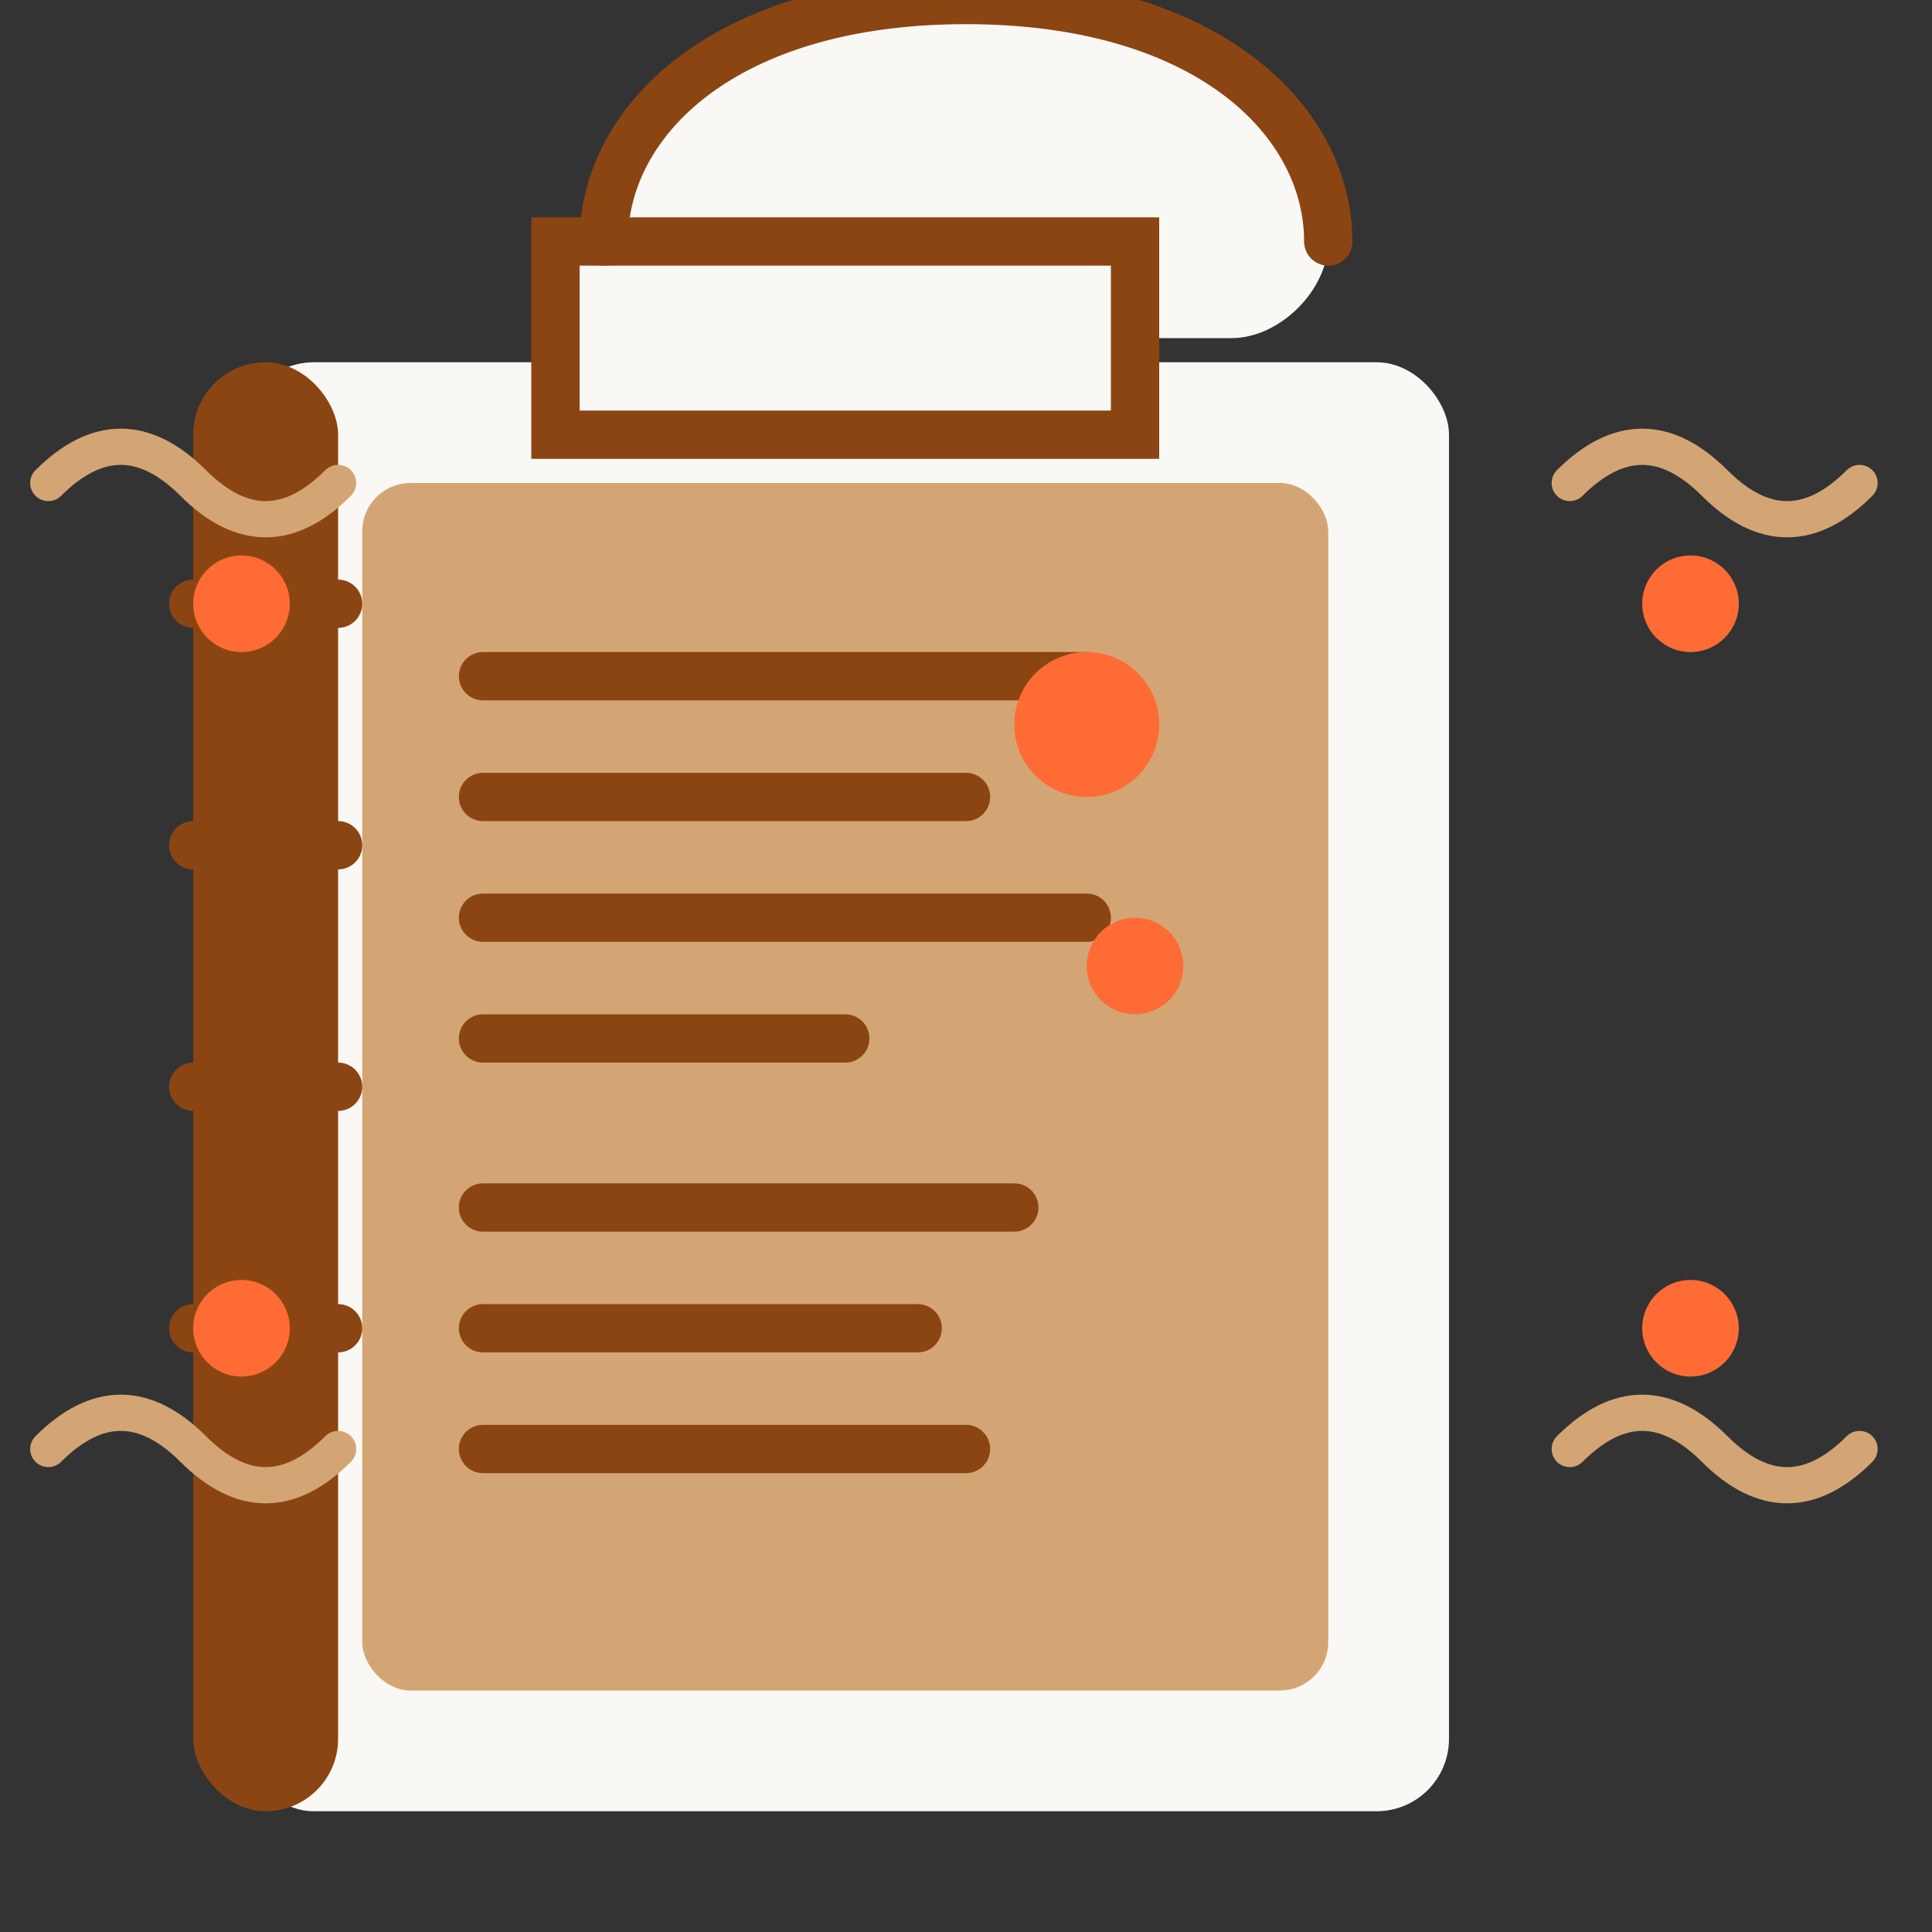 <svg xmlns="http://www.w3.org/2000/svg" viewBox="0 0 80 80" width="80" height="80">
  <rect x="0" y="0" width="80" height="80" fill="#333333" stroke="none"/>
  <defs>
    <style>
      .cls-1 { fill: #d4a574; }
      .cls-2 { fill: #8b4513; }
      .cls-3 { fill: #ff6b35; }
      .cls-4 { fill: #faf8f5; }
      .cls-5 { fill: none; stroke: #8b4513; stroke-width: 2; stroke-linecap: round; }
      .cls-6 { fill: none; stroke: #d4a574; stroke-width: 1.5; stroke-linecap: round; }
    </style>
  </defs>
  
  <!-- Recipe book base -->
  <rect class="cls-4" x="10" y="15" width="50" height="60" rx="3"/>
  <rect class="cls-1" x="15" y="20" width="40" height="50" rx="2"/>
  
  <!-- Book binding -->
  <rect class="cls-2" x="8" y="15" width="6" height="60" rx="3"/>
  <path class="cls-5" d="M8 25l6 0M8 35l6 0M8 45l6 0M8 55l6 0"/>
  
  <!-- Recipe lines -->
  <path class="cls-5" d="M20 28l25 0M20 33l20 0M20 38l25 0M20 43l15 0"/>
  <path class="cls-5" d="M20 50l22 0M20 55l18 0M20 60l20 0"/>
  
  <!-- Recipe ingredients illustration -->
  <circle class="cls-3" cx="45" cy="30" r="3"/>
  <circle class="cls-1" cx="50" cy="35" r="2"/>
  <circle class="cls-3" cx="47" cy="40" r="2"/>
  
  <!-- Chef's hat decoration -->
  <path class="cls-4" d="M25 10c0-5 5-10 15-10s15 5 15 10c0 2-2 4-4 4l-22 0c-2 0-4-2-4-4z"/>
  <rect class="cls-4" x="23" y="10" width="24" height="8"/>
  <path class="cls-5" d="M25 10c0-5 5-10 15-10s15 5 15 10"/>
  <path class="cls-5" d="M23 10l24 0l0 8l-24 0z"/>
  
  <!-- Decorative elements -->
  <path class="cls-6" d="M65 20c2-2 4-2 6 0s4 2 6 0"/>
  <path class="cls-6" d="M65 60c2-2 4-2 6 0s4 2 6 0"/>
  <path class="cls-6" d="M2 20c2-2 4-2 6 0s4 2 6 0"/>
  <path class="cls-6" d="M2 60c2-2 4-2 6 0s4 2 6 0"/>
  
  <!-- Small decorative dots -->
  <circle class="cls-3" cx="70" cy="25" r="2"/>
  <circle class="cls-3" cx="70" cy="55" r="2"/>
  <circle class="cls-3" cx="10" cy="25" r="2"/>
  <circle class="cls-3" cx="10" cy="55" r="2"/>
</svg>
